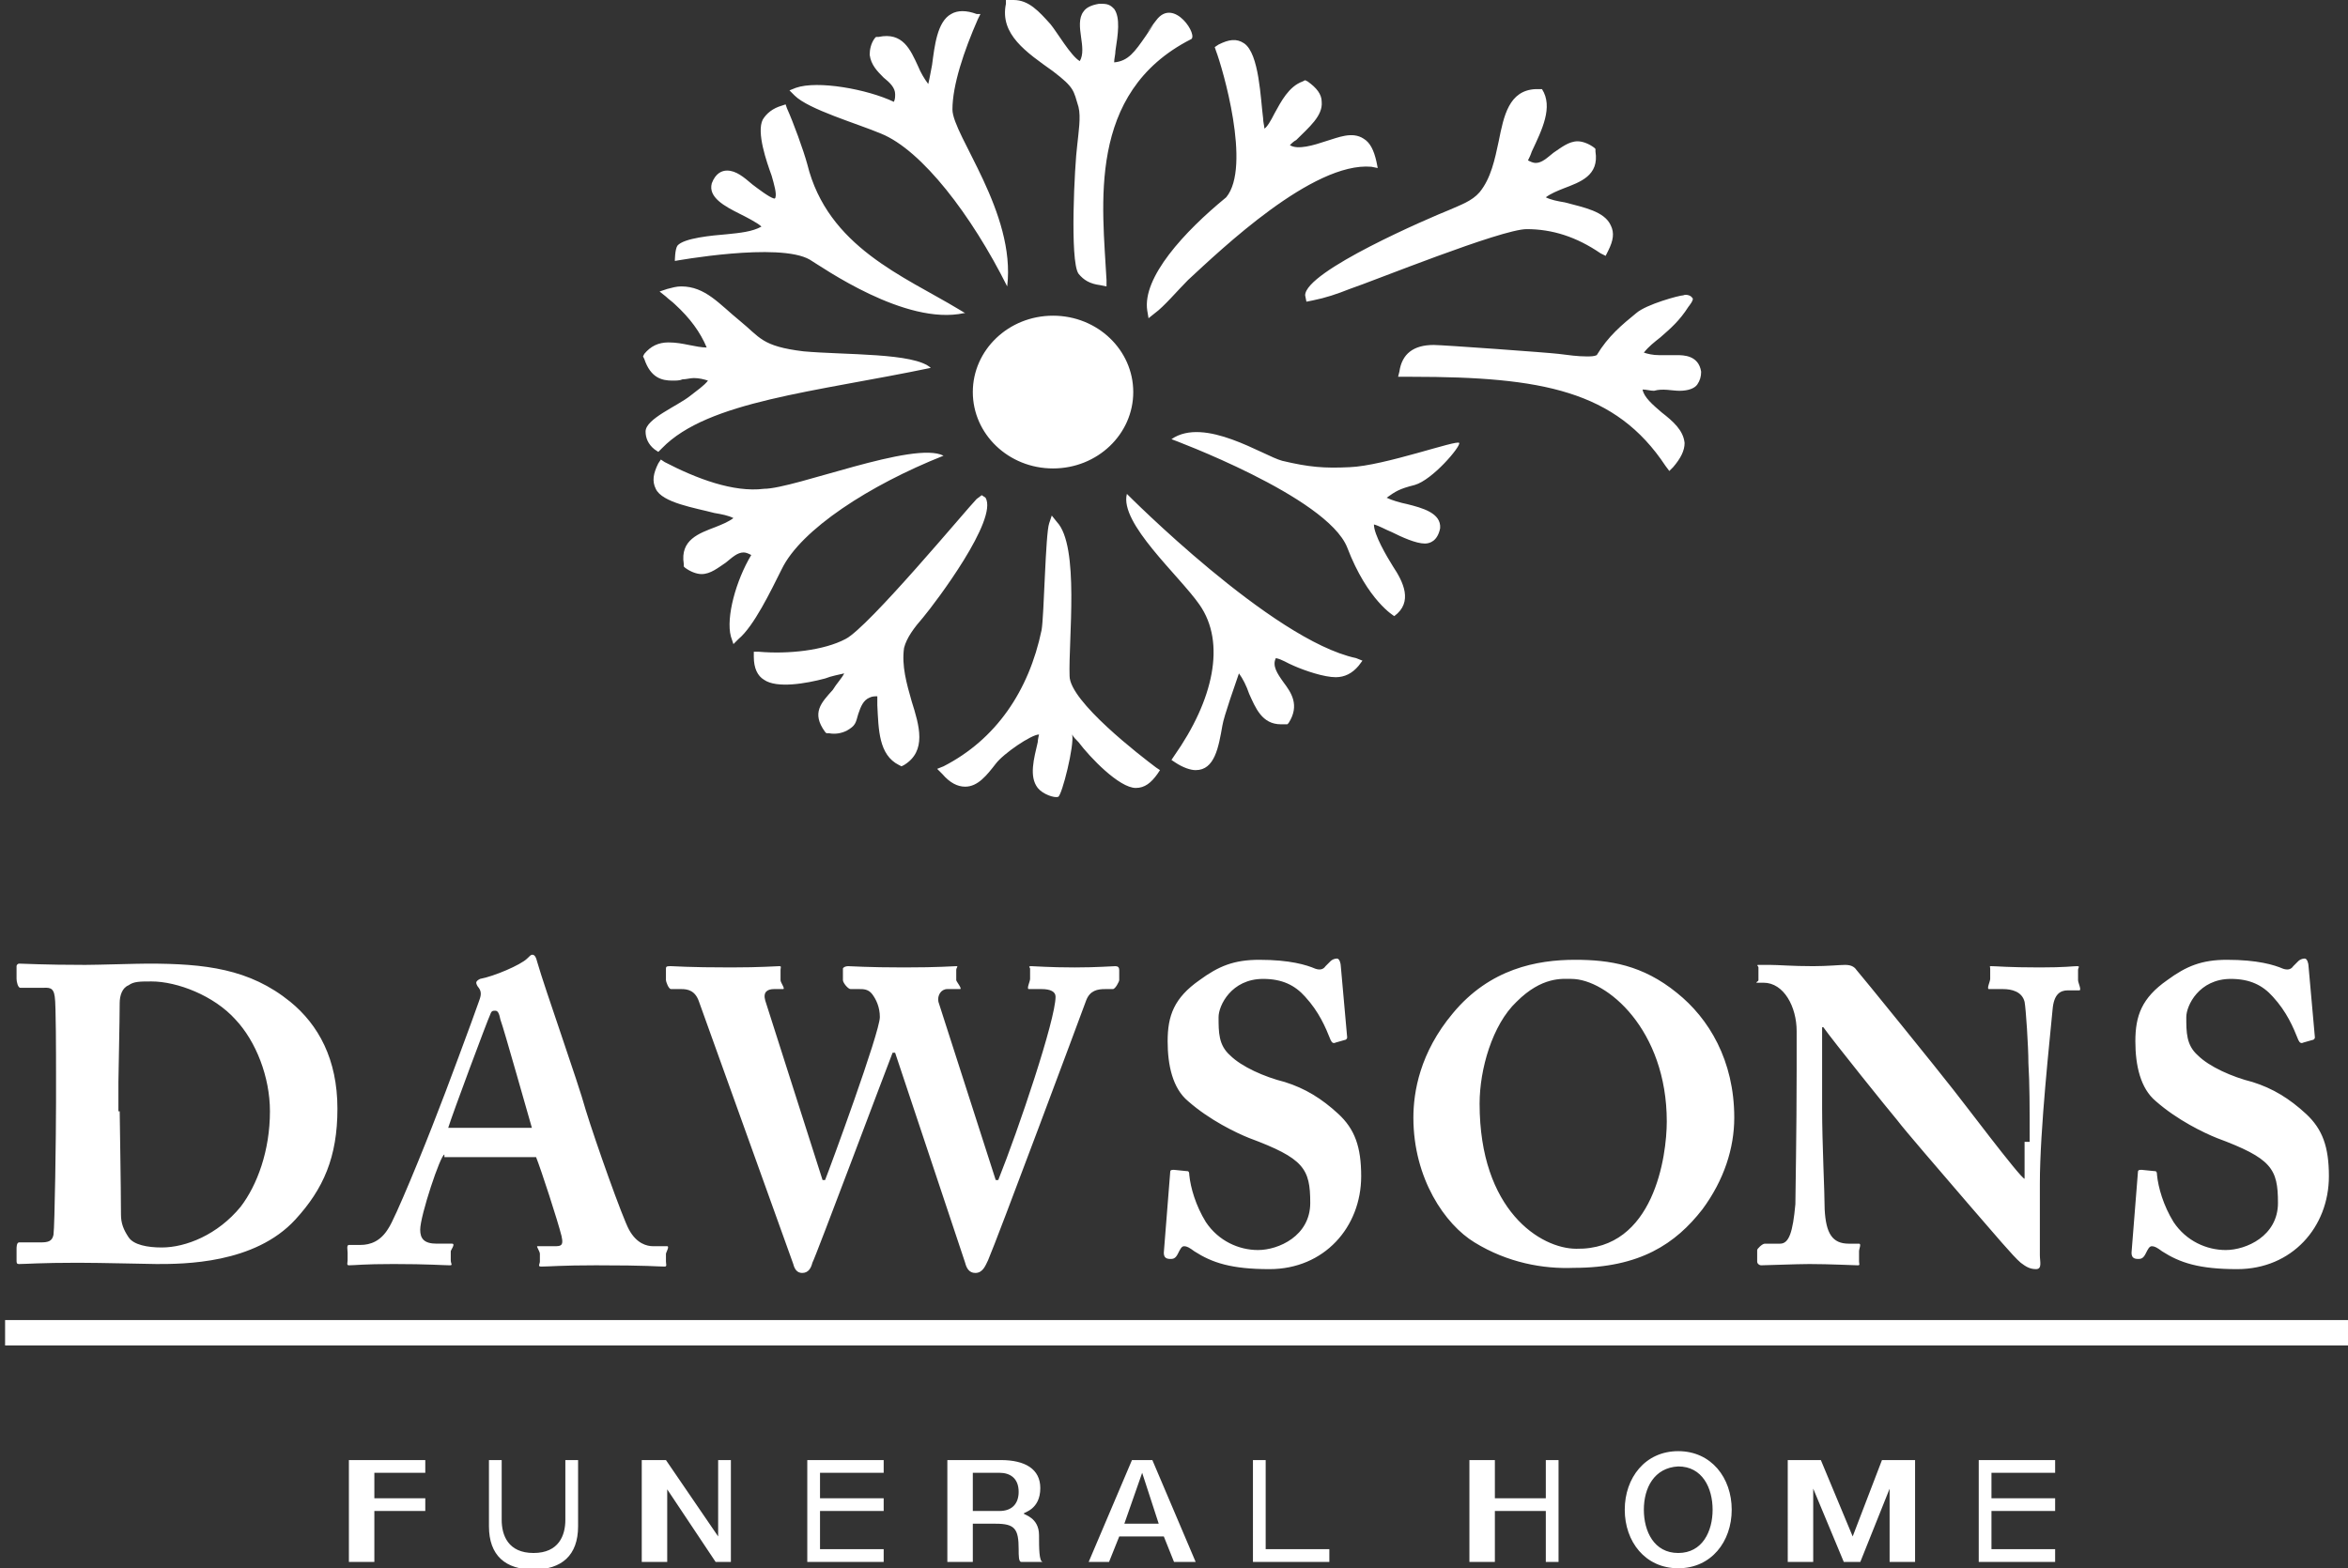 <svg version="1.1" id="Layer_1" xmlns="http://www.w3.org/2000/svg" x="0" y="0" viewBox="0 0 184.4 123.2" xml:space="preserve"><rect x="0" y="0" width="184.4" height="123.2" fill="#333333" stroke="none"/><style type="text/css">.st0{fill-rule:evenodd;clip-rule:evenodd}.st0,.st1{fill:#fff}</style><path class="st0" d="M131.9 30.7c.7 0 1.2-.2 1.4-.5.2-.3.3-.6.3-1-.2-1.3-1.4-1.3-1.9-1.3h-1.4c-.5 0-.9-.1-1.2-.2.4-.5.8-.8 1.3-1.2.8-.7 1.5-1.3 2.2-2.4 0 0 .5-.6.3-.7-.1-.2-.5-.3-.7-.2-.3 0-2.9.7-3.7 1.4-1.1.9-2.2 1.8-3.1 3.3-.2.1-.5.1-.8.1-.7 0-1.4-.1-2.2-.2-.8-.1-9.1-.7-9.8-.7-1.6 0-2.5.7-2.7 2.1l-.1.4h1.1c10.2 0 16 1.1 19.9 7l.3.4.3-.3c.6-.7.9-1.3.9-1.9-.1-1-.9-1.7-1.8-2.4-.7-.6-1.4-1.2-1.5-1.8.3 0 .6.1.9.1.7-.2 1.4 0 2 0M102.6 23.7l.5-.1c1-.2 1.9-.5 2.9-.9 1.8-.6 11.9-4.7 13.9-4.7s3.9.6 5.8 1.9l.4.2.2-.4c.4-.8.5-1.4.2-2-.5-1.1-2.1-1.4-3.6-1.8-.6-.1-1.1-.2-1.5-.4.4-.3.9-.5 1.4-.7 1.3-.5 2.8-1 2.5-2.9v-.2l-.1-.1c-.4-.3-.9-.5-1.3-.5-.7 0-1.3.5-1.9.9-.5.4-.9.8-1.4.8-.2 0-.4-.1-.6-.2.1-.2.2-.4.3-.7.8-1.7 1.7-3.5.8-4.9h-.5c-2.1.1-2.5 2.1-2.9 4.1-.3 1.4-.6 2.9-1.5 4-.6.7-1.5 1-2.4 1.4-1.5.6-11.3 4.8-11.3 6.7l.1.5zM77.1 38.9l-.4.3c-.7.7-8.5 10.1-10.3 11-1.7.9-4.5 1.2-6.8 1h-.4v.4c0 .9.3 1.5.8 1.8 1 .7 3.3.3 4.8-.1.5-.2 1.1-.3 1.5-.4-.2.4-.6.8-.9 1.3-.9 1-1.7 1.8-.6 3.3l.1.1h.2c.5.1 1 0 1.4-.2.7-.4.7-.6.9-1.3.2-.6.4-1.1.9-1.3.2-.1.4-.1.6-.1v.7c.1 1.9.1 3.9 1.7 4.7l.2.1.2-.1c1.8-1.1 1.2-3.1.6-5-.4-1.4-.8-2.8-.6-4.2.2-.8.8-1.6 1.5-2.4 1-1.2 5.9-7.7 4.9-9.4l-.3-.2zM82.7 5.6c1.7 1.3 1.6 1.5 2 2.8.2.8 0 2-.1 3-.2 1.5-.6 9.1.1 10.1.4.5.9.8 1.7.9l.5.1V22c-.3-5.8-1.6-14.7 6.6-18.9.7-.2-1.3-3.4-2.7-1.5-1.4 1.8-.2.3-.2.3l-.6.9c-.9 1.3-1.4 2-2.5 2.1 0-.3.1-.6.1-.9.2-1.3.4-2.6-.1-3.3-.2-.2-.4-.4-.9-.4h-.3c-.6.1-1 .3-1.2.6-.4.5-.3 1.3-.2 2 .1.7.2 1.4-.1 1.9-.7-.4-1.8-2.3-2.3-2.9-.9-1-1.7-1.9-2.9-1.9H79v.3c-.5 2.4 1.6 3.8 3.7 5.3M114.6 34.8c-.1-.3-5.9 1.8-8.6 1.9-2 .1-3.2 0-5.3-.5-1.5-.4-6.1-3.5-8.7-1.7 0 0 12.2 4.5 13.8 8.5 1.6 4.2 3.7 5.4 3.7 5.4 1.5-1.1.7-2.7-.1-3.9-.5-.8-1.5-2.5-1.5-3.3.4.1.9.4 1.4.6.8.4 1.9.9 2.6.9.4 0 1-.2 1.2-1.2.1-1.2-1.4-1.6-2.6-1.9-.5-.1-1.2-.3-1.6-.5.7-.5 1-.7 2.2-1 1.4-.4 3.6-3 3.5-3.3M63.6 20.4c1 .6 7.5 5.2 12.1 4.2h.1l-.5-.3C71 21.7 65 19.4 63.4 12.9c-.3-1.1-1.1-3.3-1.6-4.4l-.1-.3-.3.1c-.7.2-1.2.6-1.5 1.1-.5 1 .3 3.3.7 4.4.2.7.4 1.4.3 1.7 0 0 0 .1-.1.1-.4-.1-1.3-.8-1.7-1.1-.7-.6-1.3-1.1-2-1.1-.4 0-.9.2-1.2 1-.3 1.1 1 1.8 2.2 2.4.4.2 1.4.7 1.7 1-.7.4-1.7.5-2.7.6-1.2.1-3.4.3-3.9.9-.2.3-.2 1.2-.2 1.2s8.2-1.5 10.6-.1M88.5 38.8c-.6 2.3 4.1 6.4 5.7 8.7 2.1 3 1.1 7.5-2 11.9l-.2.3.3.2c.6.4 1.2.6 1.6.6 1.5 0 1.8-1.8 2.1-3.5.1-.7 1.1-3.5 1.3-4.1.3.4.6 1 .8 1.6.5 1.1 1 2.4 2.5 2.4h.5l.1-.1c.9-1.4.2-2.4-.4-3.2-.5-.7-.9-1.3-.6-1.9.5.1.9.4 1.4.6.9.4 2.4.9 3.3.9.7 0 1.3-.3 1.8-.9l.3-.4-.5-.2c-6.6-1.4-18-12.9-18-12.9M73.1 28.9c-1.3-1.2-6.7-1-10-1.3-3.3-.4-3.4-1.1-5-2.4-1.6-1.3-2.7-2.7-4.6-2.7-.4 0-.7.1-1.1.2l-.6.2.5.4c.2.2.5.4.7.6 1.2 1.1 2 2.2 2.5 3.4-.4 0-.9-.1-1.4-.2-.5-.1-1-.2-1.6-.2-.8 0-1.4.3-1.9.9l-.1.2.1.2c.5 1.5 1.4 1.7 2.2 1.7.3 0 .6 0 .8-.1.3 0 .6-.1.9-.1.4 0 .8.1 1.1.2-.3.4-.9.8-1.4 1.2-1 .8-3.5 1.8-3.5 2.8 0 .5.2 1 .7 1.4l.3.2.3-.3c3.6-3.7 12-4.4 21.1-6.3M60 38.4c-2.4.3-5.3-.8-7.8-2.1l-.3-.2-.2.3c-.4.8-.5 1.4-.2 2 .5 1.1 3.1 1.5 4.6 1.9.6.1 1.1.2 1.5.4-.4.3-.9.5-1.4.7-1.3.5-2.8 1-2.5 2.9v.2l.1.1c.4.3.9.5 1.3.5.7 0 1.3-.5 1.9-.9.5-.4.9-.8 1.4-.8.2 0 .4.1.6.2-1.2 2-2 4.9-1.6 6.4l.2.6.4-.4c1.2-1 2.5-3.7 3.4-5.5 1.5-3.1 6.9-6.6 12.7-8.9-2.3-1.2-11.7 2.6-14.1 2.6M74.8 8.6c0 2 5 8.1 4.3 13.9-2.8-5.6-6.7-10.7-9.9-12-1.9-.8-5.7-1.9-6.8-3l-.4-.4.5-.2c1.7-.6 5.6.1 7.7 1.1.1-.2.1-.4.1-.6 0-.5-.4-.9-.9-1.3-.5-.5-1-1-1.1-1.8 0-.4.1-.9.4-1.3l.1-.1h.2c1.9-.4 2.5 1 3.1 2.3.2.5.5 1 .8 1.4.1-.4.2-1 .3-1.5.2-1.5.4-3.4 1.5-4 .5-.3 1.2-.3 2 0h.3l-.2.4c-1.1 2.5-2 5.2-2 7.1M84 53.1c-.1-2.8.8-10.2-1-12.1l-.4-.5-.2.6c-.3.8-.4 7.3-.6 8.4-1 4.8-3.6 8.6-7.7 10.7l-.5.2.4.4c.6.7 1.2 1 1.8 1 1 0 1.7-.9 2.4-1.8.6-.8 2.8-2.3 3.4-2.3 0 0-.1.4-.1.6-.3 1.3-.7 2.7 0 3.6.4.5 1.3.8 1.6.7.3-.1 1.3-4.1 1.1-4.9.1.2.3.4.5.6.9 1.2 3.2 3.6 4.5 3.6.7 0 1.2-.4 1.7-1.1l.2-.3-.3-.2c-1.2-.9-6.8-5.2-6.8-7.2M90.1 24.4l.1.6.5-.4c.7-.5 1.8-1.8 2.6-2.6 2.6-2.4 9.8-9.3 14.4-8.9l.5.1-.1-.5c-.2-.9-.5-1.5-1-1.8-.9-.6-2-.1-3 .2-.9.3-2.2.7-2.8.3.1-.1.3-.3.5-.4 1-1 2.1-1.9 2-3 0-.6-.4-1.1-1.1-1.6l-.2-.1-.2.1c-1.1.4-1.7 1.6-2.2 2.5-.3.6-.6 1.1-.8 1.2 0-.2-.1-.5-.1-.8-.2-1.5-.3-5.1-1.5-5.9-.6-.4-1.2-.3-2 .1l-.3.2.1.3c.5 1.3 2.8 9.1.8 11.5-3.3 2.7-6.6 6.3-6.2 8.9M82.7 24.8c-3.5 0-6.3 2.7-6.3 6s2.8 6 6.3 6 6.3-2.7 6.3-6-2.8-6-6.3-6"/><path class="st1" d="M4.4 84.1c0-.9 0-5.3-.1-5.8-.1-.8-.5-.7-1-.7H1.6c-.2 0-.3-.5-.3-.7v-1c0-.1.1-.2.2-.2.4 0 1.9.1 5.2.1.9 0 4.1-.1 4.9-.1 4.5 0 8 .4 11.2 3 2.2 1.8 3.7 4.5 3.7 8.4 0 3.8-1.1 6.3-3.3 8.7-3.2 3.5-8.8 3.5-10.9 3.5-.5 0-4.4-.1-6.2-.1-2.9 0-4.1.1-4.6.1-.2 0-.2-.1-.2-.3v-.9c0-.1 0-.5.2-.5h1.7c.6 0 .9-.1 1-.6.1-.7.2-7.9.2-10.4v-2.5zm5 3.2c0 .4.1 6 .1 8.1 0 .7.2 1.2.6 1.8.4.6 1.5.8 2.6.8 1.9 0 4.4-1 6.2-3.2 1.3-1.7 2.3-4.4 2.3-7.5 0-2.7-1.1-5.5-2.7-7.2-1.7-1.9-4.6-3-6.6-3-.9 0-1.4 0-1.8.3-.5.2-.7.8-.7 1.4 0 1.4-.1 5.7-.1 6.2v2.3zM34.9 90.7c-.3 0-1.9 4.8-1.9 5.9 0 .7.3 1.1 1.3 1.1h1.2c.3 0-.1.5-.1.6v.7c0 .3.2.4-.1.4-.4 0-1.7-.1-4.4-.1-2.4 0-3 .1-3.5.1-.2 0-.1-.2-.1-.4v-.6c0-.2-.1-.6.1-.6h.9c.8 0 1.6-.3 2.2-1.3.5-.7 2.8-6.3 3.9-9.2.3-.7 2.9-7.7 3.2-8.6.1-.3.3-.7 0-1.1-.1-.1-.2-.3-.2-.4 0-.1.1-.2.3-.3 1.1-.2 3.2-1.1 3.7-1.6.2-.2.3-.3.4-.3.2 0 .3.2.4.6.6 2.1 3.2 9.4 3.8 11.6.8 2.6 2.9 8.5 3.4 9.4.6 1.1 1.4 1.3 1.9 1.3h1.1c.2 0-.1.5-.1.6v.6c0 .2.1.4-.1.4-.6 0-1.2-.1-5.4-.1-2.7 0-3.7.1-4.3.1-.3 0-.1-.2-.1-.4v-.6c0-.2-.3-.6-.2-.6h.9c.9 0 1.2.1 1-.8-.3-1.2-1.6-5.2-2-6.2h-7.2zm6.9-2c-.3-1-2.2-7.8-2.5-8.6-.1-.5-.2-.7-.4-.7s-.3 0-.4.3c-.2.4-3 7.9-3.3 8.9h6.6zM70.3 82.7h-.2c-.4 1-6.1 16.2-6.3 16.5-.1.4-.3.8-.8.8-.4 0-.6-.3-.7-.7l-7.4-20.6c-.3-.9-.9-1-1.4-1h-.8c-.2 0-.4-.6-.4-.7v-.9c0-.2.1-.2.4-.2.3 0 1.3.1 4.7.1 2.4 0 3.5-.1 3.8-.1.2 0 .1.1.1.3v.8c0 .2.4.7.2.7h-.7c-.5 0-.9.2-.7.9l4.5 14.1h.2c.4-1 4.3-11.6 4.3-12.8 0-.8-.3-1.4-.6-1.8-.3-.4-.7-.4-1-.4h-.7c-.2 0-.6-.5-.6-.7v-.9c0-.1.2-.2.4-.2.3 0 1.5.1 4.4.1 2.8 0 3.8-.1 4.1-.1.2 0 0 .1 0 .3v.8c0 .1.5.7.3.7h-1c-.5 0-.8.5-.7 1l4.5 14h.2c1.6-4 4.5-12.6 4.5-14.4 0-.4-.4-.6-1.1-.6h-1c-.2 0 .1-.6.1-.8v-.8c0-.1-.2-.2.1-.2.3 0 1.4.1 3.4.1 1.8 0 2.9-.1 3.2-.1.2 0 .3.1.3.3v.8c0 .1-.3.7-.5.7h-.6c-.6 0-1.2.1-1.5.9-.4 1.1-7 18.8-7.7 20.4-.2.4-.4 1-1 1-.5 0-.7-.4-.8-.8l-5.5-16.5zM93.2 92c.1 0 .2 0 .2.3.1 1 .5 2.4 1.3 3.7 1 1.5 2.6 2.2 4.1 2.2 1.6 0 4.1-1.1 4.1-3.7 0-2.7-.5-3.5-4.8-5.1-1-.4-3.1-1.4-4.8-2.9-1.2-1-1.6-2.8-1.6-4.7 0-2 .5-3.4 2.5-4.8 1.5-1.1 2.7-1.6 4.7-1.6 2.4 0 3.7.4 4.4.7.3.1.6.1.8-.2l.4-.4c.1-.1.3-.2.5-.2s.3.4.3.6l.5 5.6c0 .1-.1.2-.2.2l-.7.2c-.2.1-.3 0-.4-.2-.4-1-.9-2.2-2-3.4-.8-.9-1.8-1.4-3.3-1.4-2.5 0-3.5 2.1-3.5 3 0 1.2 0 2.2.9 3 .9.9 2.7 1.7 4.3 2.1 1.6.5 2.9 1.3 4.2 2.5 1.3 1.2 1.8 2.6 1.8 4.9 0 4-2.9 7.3-7.2 7.3-3 0-4.5-.5-5.9-1.4-.4-.3-.6-.4-.8-.4-.2 0-.3.2-.5.6-.2.4-.4.4-.6.4-.4 0-.5-.2-.5-.5l.5-6.3c0-.2.1-.2.3-.2l1 .1zM115.8 97.6c-2.3-1.4-4.8-5-4.8-9.8 0-2 .5-5.1 3.1-8.2 2.9-3.5 6.6-4.2 9.6-4.2 2.7 0 5.3.4 8 2.6 2.5 2 4.5 5.3 4.5 9.8 0 2.4-.8 4.9-2.5 7.2-2.1 2.7-4.9 4.6-10.1 4.6-2.4.1-5.2-.4-7.8-2m15.1-9.5c0-7.2-4.7-11.2-7.5-11.2-.7 0-2.3-.2-4.3 1.8-1.9 1.8-2.9 5.3-2.9 8 0 8.4 4.8 11.4 7.6 11.4 6.1.1 7.1-7.3 7.1-10M159.4 89.7c0-2.9 0-4.5-.1-6.2 0-1.3-.2-4.3-.3-4.8-.2-.8-1-1-1.7-1h-1.1c-.2 0 .1-.6.1-.8v-.8c0-.2-.1-.2.1-.2.4 0 1.3.1 3.8.1 2 0 2.6-.1 2.9-.1.3 0 .1.1.1.3v.8c0 .2.3.8.1.8h-.9c-.6 0-1.1.3-1.2 1.5-.2 2.2-1 9.4-1 13.7v5.6c0 .5.2 1.1-.3 1.1s-.8-.2-1.2-.5c-.6-.5-2.1-2.3-4.1-4.6-2.4-2.8-5-5.8-5.6-6.6-.6-.7-5.1-6.3-5.8-7.3h-.1v6.4c0 2.7.2 6.6.2 7.9.1 1.9.6 2.7 1.9 2.7h.8c.2 0 0 .4 0 .6v.8c0 .2.1.3-.1.3-.3 0-2.2-.1-3.8-.1-1 0-3.4.1-3.8.1-.1 0-.3-.1-.3-.3v-.9c0-.1.4-.5.6-.5h1.2c.7 0 1-.9 1.2-3.1 0-.6.1-5.7.1-10.6v-3c0-1.9-1-3.8-2.6-3.8h-.5c-.2 0 .1-.1.1-.2v-1c0-.1-.2-.2 0-.2h.9c.7 0 1.7.1 3.4.1 1.1 0 2.1-.1 2.5-.1.4 0 .7.1.9.4.2.2 6.6 8.1 7.6 9.4.5.6 5.3 7 5.6 7v-2.9zM169.2 92c.1 0 .2 0 .2.3.1 1 .5 2.4 1.3 3.7 1 1.5 2.6 2.2 4.1 2.2 1.6 0 4.1-1.1 4.1-3.7 0-2.7-.5-3.5-4.8-5.1-1-.4-3.1-1.4-4.8-2.9-1.2-1-1.6-2.8-1.6-4.7 0-2 .5-3.4 2.5-4.8 1.5-1.1 2.7-1.6 4.7-1.6 2.4 0 3.7.4 4.4.7.3.1.6.1.8-.2l.4-.4c.1-.1.3-.2.5-.2s.3.4.3.6l.5 5.6c0 .1-.1.2-.2.2l-.7.2c-.2.1-.3 0-.4-.2-.4-1-.9-2.2-2-3.4-.8-.9-1.8-1.4-3.3-1.4-2.5 0-3.5 2.1-3.5 3 0 1.2 0 2.2.9 3 .9.9 2.7 1.7 4.3 2.1 1.6.5 2.9 1.3 4.2 2.5 1.3 1.2 1.8 2.6 1.8 4.9 0 4-2.9 7.3-7.2 7.3-3 0-4.5-.5-5.9-1.4-.4-.3-.6-.4-.8-.4-.2 0-.3.2-.5.6-.2.4-.4.4-.6.4-.4 0-.5-.2-.5-.5l.5-6.3c0-.2.1-.2.3-.2l1 .1zM27.4 114.7h6v1h-4v2h4v1h-4v4h-2zM38.4 114.7h1v4.7c0 1.2.5 2.6 2.5 2.6s2.5-1.4 2.5-2.6v-4.7h1v5.2c0 2.3-1.3 3.4-3.5 3.4s-3.5-1.1-3.5-3.4v-5.2zM50.4 114.7h1.9l4.1 6v-6h1v8h-1.2l-4-6h.2v6h-2zM63.4 114.7h6v1h-5v2h5v1h-5v3h5v1h-6zM74.4 114.7h4.2c1.9 0 3.1.7 3.1 2.2 0 1.7-1.3 1.9-1.3 2 0 .1 1.2.3 1.2 1.7 0 1 0 2.1.3 2.1h-1.7c-.2 0-.2-.5-.2-1 0-1.6-.3-2-1.8-2h-1.8v3h-2v-8zm2 4h2.1c1 0 1.5-.6 1.5-1.5 0-1.1-.7-1.5-1.5-1.5h-2.1v3zM88.9 114.7h1.6l3.4 8h-1.7l-.8-2h-3.5l-.8 2h-1.6l3.4-8zm-.6 5H91l-1.3-4-1.4 4zM98.4 114.7h1v7h5v1h-6zM115.4 114.7h2v3h4v-3h1v8h-1v-4h-4v4h-2zM136 118.6c0 2.5-1.6 4.6-4.2 4.6s-4.2-2.1-4.2-4.6c0-2.5 1.6-4.6 4.2-4.6s4.2 2.1 4.2 4.6m-6.9 0c0 1.7.8 3.4 2.7 3.4 1.9 0 2.7-1.7 2.7-3.4s-.8-3.4-2.7-3.4c-1.9.1-2.7 1.7-2.7 3.4M140.4 114.7h2.6l2.5 6 2.3-6h2.6v8h-2v-6h.1l-2.4 6h-1.3l-2.5-6h.1v6h-2zM155.4 114.7h6v1h-5v2h5v1h-5v3h5v1h-6zM.4 103.7h184v2H.4z"/></svg>
